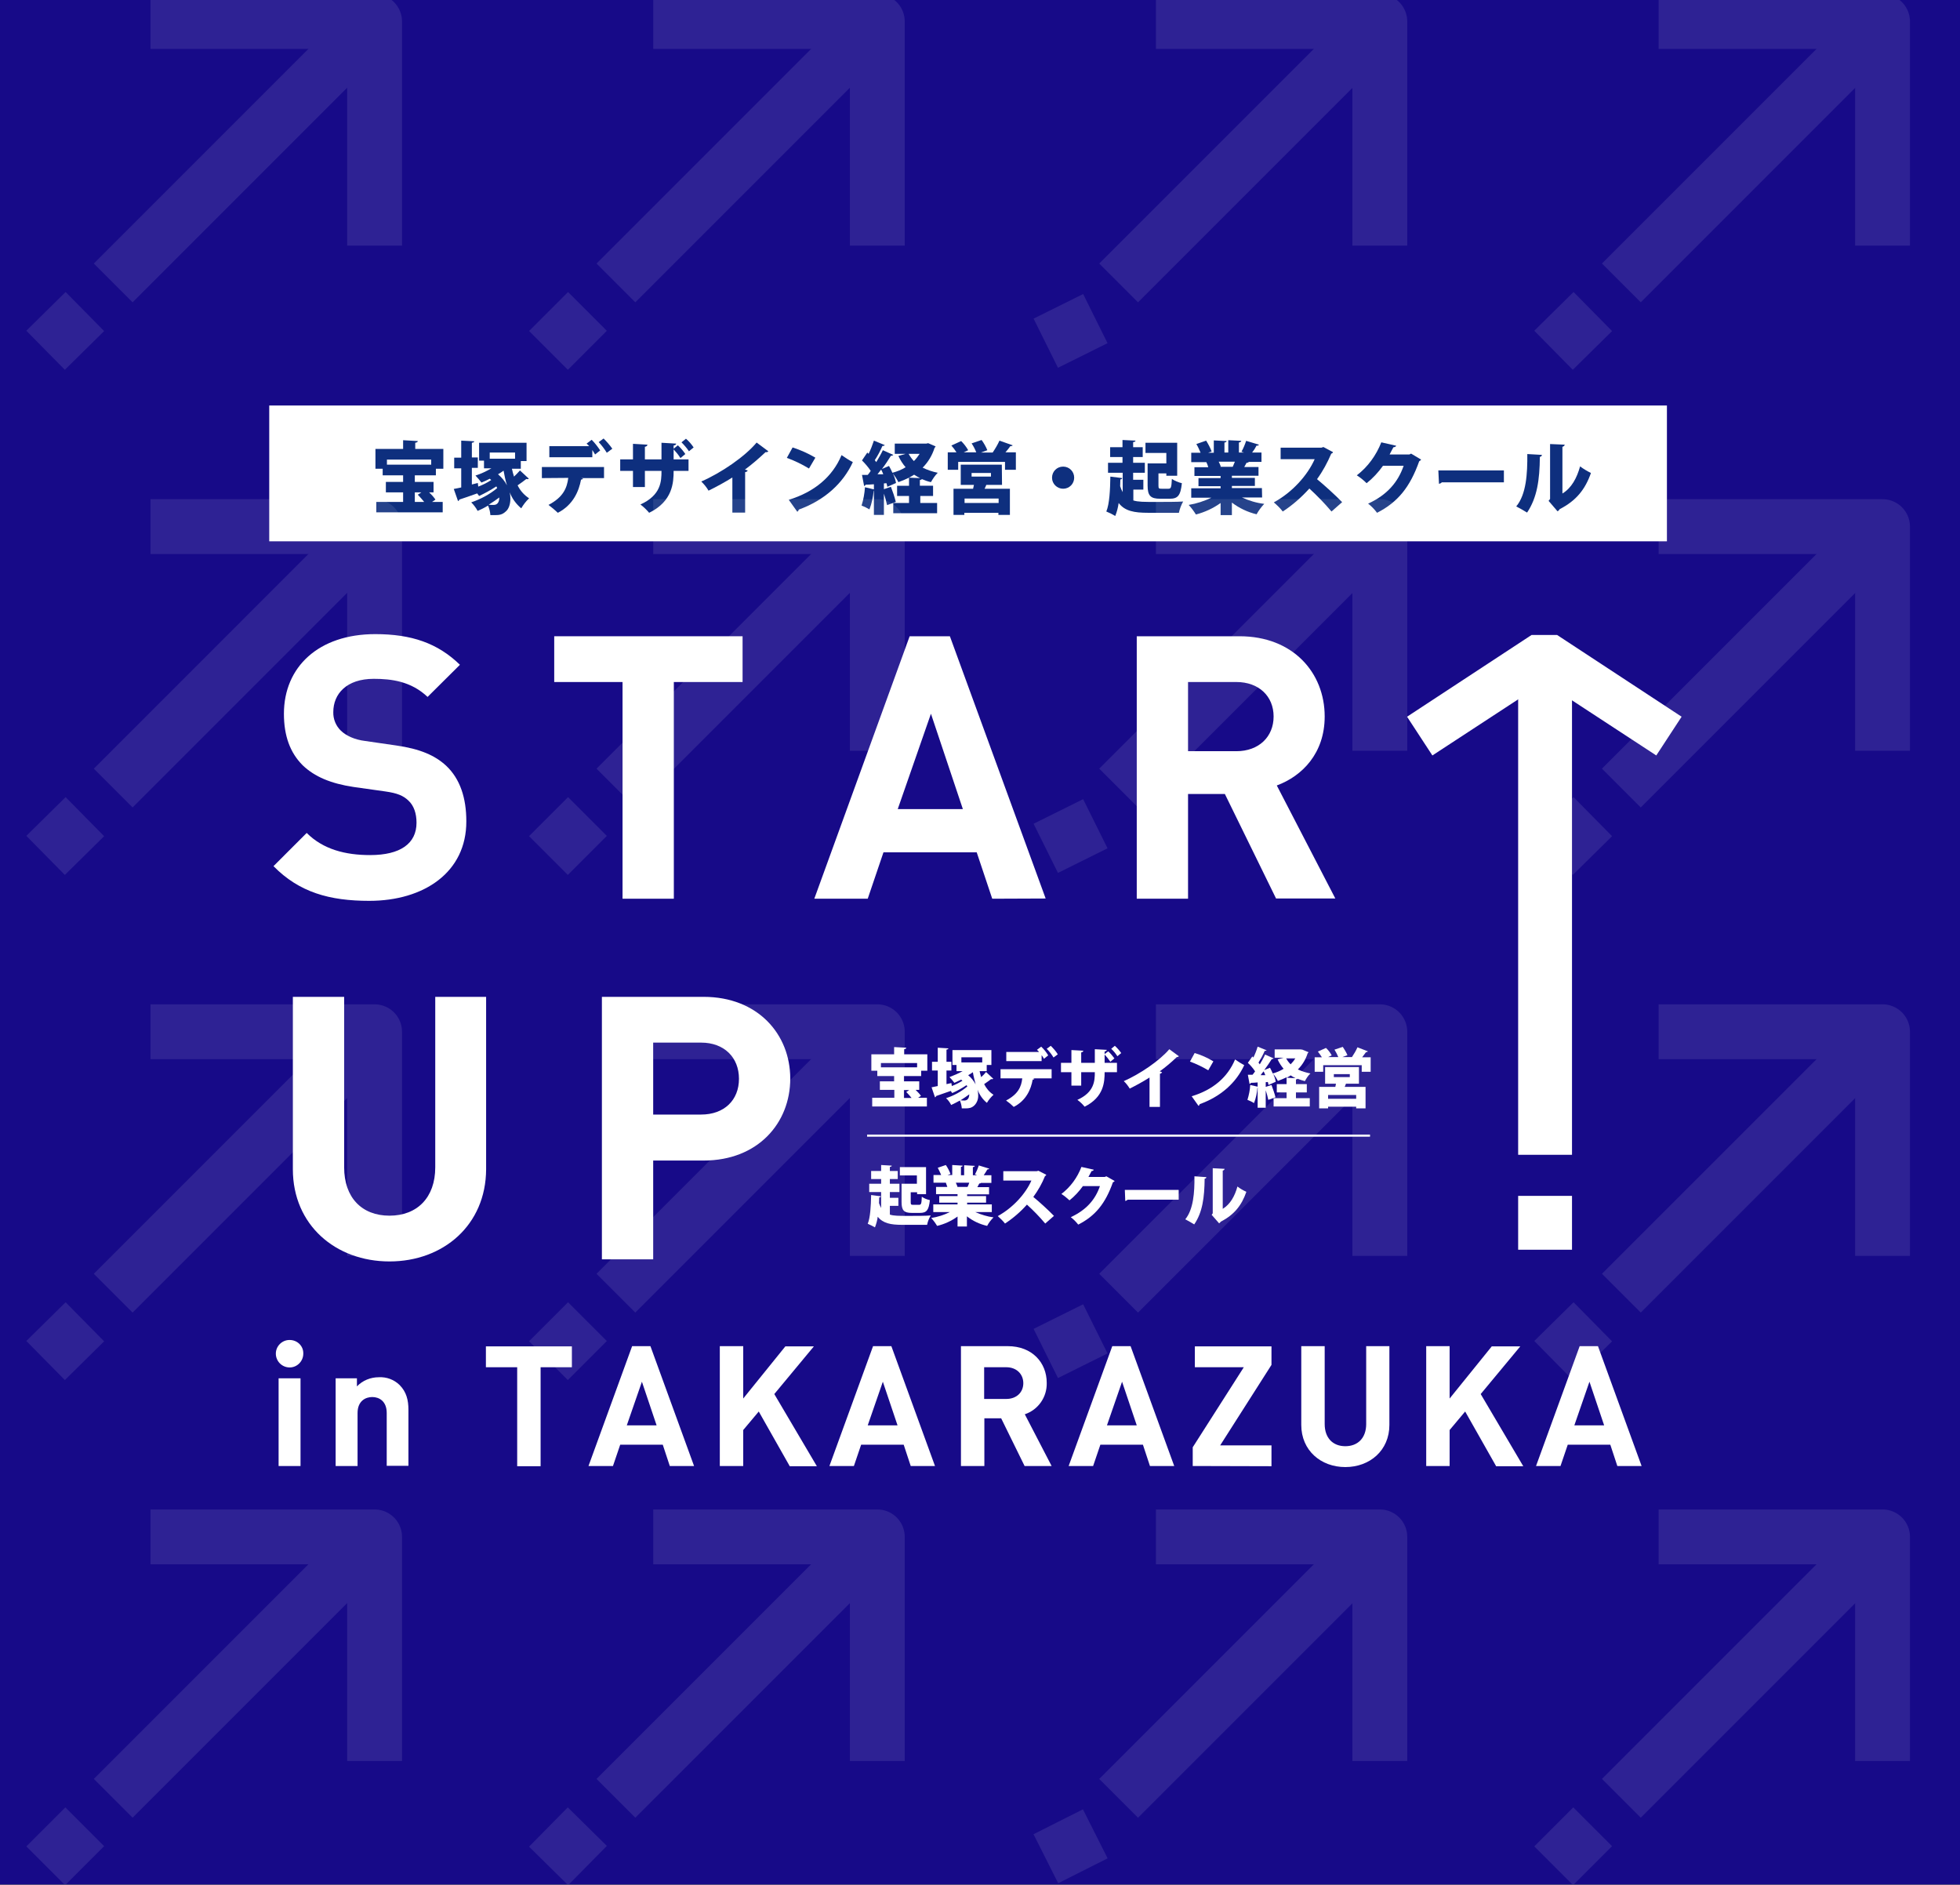<?xml version="1.0" encoding="utf-8"?>
<!-- Generator: Adobe Illustrator 24.3.0, SVG Export Plug-In . SVG Version: 6.00 Build 0)  -->
<svg version="1.1" id="レイヤー_1" xmlns="http://www.w3.org/2000/svg" xmlns:xlink="http://www.w3.org/1999/xlink" x="0px"
	 y="0px" viewBox="0 0 920.9 885.6" style="enable-background:new 0 0 920.9 885.6;" xml:space="preserve">
<rect x="0" y="0" width="920.9" height="885.6" fill="#808080" stroke="none"/>
<style type="text/css">
	.st0{fill:#170A88;}
	.st1{fill:#FFFFFF;}
	.st2{fill:#0E2F7E;}
	.st3{fill:none;stroke:#FFFFFF;stroke-miterlimit:10;}
	.st4{clip-path:url(#SVGID_2_);}
	.st5{opacity:0.1;}
	.st6{fill:none;stroke:#FFFFFF;stroke-width:25.78;stroke-linecap:square;stroke-linejoin:round;}
</style>
<g id="レイヤー_2_1_">
	<g id="レイヤー_1-2">
		<rect class="st0" width="920.9" height="885.3"/>
		<path class="st1" d="M136.1,642.4c-3.6,0-6.5-2.9-6.5-6.5c0,0,0,0,0,0c0-3.5,2.9-6.4,6.4-6.4c0,0,0.1,0,0.1,0
			c3.5,0,6.4,2.7,6.4,6.2c0,0.1,0,0.1,0,0.2C142.5,639.5,139.6,642.4,136.1,642.4z M130.9,688.7v-41.2h10.3v41.2H130.9z"/>
		<path class="st1" d="M181.7,688.7v-24.9c0-5.6-3.6-7.5-6.8-7.5s-6.9,1.9-6.9,7.5v24.9h-10.3v-41.2h10v3.8
			c2.7-2.8,6.4-4.3,10.3-4.3c3.6-0.2,7.1,1.1,9.7,3.6c3.3,3.3,4.2,7.2,4.2,11.7v26.3h-10.2V688.7z"/>
		<path class="st1" d="M254,642.3v46.5h-11v-46.5h-14.7v-9.8h40.4v9.8H254z"/>
		<path class="st1" d="M314.7,688.7l-3.3-10h-20l-3.4,10h-11.5l20.5-56.3h8.6l20.5,56.3H314.7z M301.6,649.1l-7.1,20.5h14
			L301.6,649.1z"/>
		<path class="st1" d="M371,688.7l-14.5-25.6l-7.3,8.7v16.9h-11v-56.3h11V657l19.8-24.5h13.4l-18.6,22.4l20,33.9H371V688.7
			L371,688.7z"/>
		<path class="st1" d="M427.9,688.7l-3.3-10h-20l-3.4,10h-11.5l20.5-56.3h8.6l20.5,56.3H427.9z M414.8,649.1l-7.1,20.5h14
			L414.8,649.1z"/>
		<path class="st1" d="M481.4,688.7l-11-22.4h-7.9v22.4h-11v-56.3h22c11.5,0,18.3,7.8,18.3,17.2c0.2,6.7-4,12.7-10.3,14.8l12.6,24.3
			H481.4z M472.8,642.3h-10.4v14.9h10.4c4.8,0,8-3.1,8-7.4S477.6,642.3,472.8,642.3z"/>
		<path class="st1" d="M540.3,688.7l-3.3-10h-20l-3.4,10h-11.5l20.5-56.3h8.6l20.5,56.3H540.3z M527.2,649.1l-7.1,20.5h14
			L527.2,649.1z"/>
		<path class="st1" d="M560.4,688.7v-8.8l24-37.6h-23v-9.8h36v8.7L573.3,679h24.1v9.8L560.4,688.7L560.4,688.7z"/>
		<path class="st1" d="M632.1,689.2c-11.5,0-20.7-7.8-20.7-19.8v-37h11V669c0,6.5,3.8,10.4,9.7,10.4s9.8-3.9,9.8-10.4v-36.6h10.9v37
			C652.8,681.4,643.6,689.2,632.1,689.2z"/>
		<path class="st1" d="M702.9,688.7l-14.5-25.6l-7.3,8.7v16.9h-11v-56.3h11V657l19.8-24.5h13.4l-18.6,22.4l20,33.9h-12.8
			L702.9,688.7z"/>
		<path class="st1" d="M759.9,688.7l-3.3-10h-20l-3.4,10h-11.5l20.5-56.3h8.6l20.5,56.3H759.9z M746.8,649.1l-7.1,20.5h14
			L746.8,649.1z"/>
		<path class="st1" d="M173.5,423.2c-18.7,0-32.9-4-45-16.3l15.6-15.6c7.8,7.8,18.3,10.4,29.8,10.4c14.2,0,21.8-5.4,21.8-15.2
			c0-4.3-1.2-8-3.8-10.4c-2.4-2.3-5.2-3.5-10.9-4.3l-14.9-2.1c-10.6-1.6-18.3-4.8-23.9-10.2c-5.9-5.9-8.8-13.8-8.8-24.2
			c0-22,16.3-37.4,42.9-37.4c17,0,29.3,4.2,39.8,14.4l-15.2,15.1c-7.8-7.4-17.1-8.5-25.3-8.5c-12.8,0-19,7.1-19,15.6
			c-0.1,3.3,1.2,6.5,3.6,8.8c2.4,2.3,6.4,4.2,11.4,4.8l14.5,2.1c11.3,1.6,18.3,4.7,23.5,9.5c6.6,6.2,9.5,15.2,9.5,26.1
			C219.2,409.7,199.3,423.2,173.5,423.2z"/>
		<path class="st1" d="M316.6,320.4v101.8h-24.1V320.4h-32.1v-21.5h88.5v21.5H316.6z"/>
		<path class="st1" d="M466.2,422.2l-7.3-21.8h-43.8l-7.4,21.8h-25.1l44.8-123.3h18.9l45,123.2L466.2,422.2L466.2,422.2L466.2,422.2
			z M437.4,335.3l-15.6,44.8h30.6L437.4,335.3z"/>
		<path class="st1" d="M599.6,422.2L575.5,373h-17.3v49.2h-24.1V298.9h48.3c25.1,0,40,17.1,40,37.7c0,17.3-10.6,28-22.5,32.4
			l27.5,53.1h-27.8V422.2z M580.9,320.4h-22.7v32.5h22.7c10.6,0,17.5-6.8,17.5-16.3S591.5,320.4,580.9,320.4L580.9,320.4z"/>
		<path class="st1" d="M183,592.6c-25.3,0-45.4-17.1-45.4-43.3v-81h24.1v80.1c0,14.2,8.3,22.7,21.3,22.7s21.5-8.5,21.5-22.7v-80.1
			h23.9v81C228.3,575.5,208.3,592.6,183,592.6z"/>
		<path class="st1" d="M330.6,545.2h-23.7v46.4h-24.1V468.3h47.8c25.4,0,40.7,17.5,40.7,38.4S356.1,545.2,330.6,545.2z M329.4,489.8
			h-22.5v33.8h22.5c10.9,0,17.8-6.8,17.8-16.8S340.3,489.8,329.4,489.8L329.4,489.8z"/>
		<path class="st1" d="M432.8,505.5h-8.1v2.5h7.2v4h-1.7c0.9,0.9,1.8,1.8,2.5,2.8l-1.3,0.9h4.1v4.1h-25.7v-4.1h10.4V512h-6.8v-4h6.7
			v-2.5h-7.9V503h-2.8v-7.7h10.7v-3.4l5.7,0.3c0,0.4-0.3,0.6-1,0.7v2.4h10.9v7.7h-2.9L432.8,505.5z M430.9,499.4h-17v2h17V499.4z
			 M427.2,512.1h-2.5v3.7h3.6c-0.8-1-1.6-1.9-2.5-2.8L427.2,512.1z"/>
		<path class="st1" d="M460.2,502.9c0.2,1,0.5,2.1,0.8,3.1c0.8-0.7,1.6-1.5,2.3-2.4l3.4,3.2c-0.2,0.1-0.4,0.2-0.6,0.2
			c-0.2,0-0.3,0-0.4-0.1c-0.8,0.7-2.2,1.6-3.3,2.4c1,2,2.5,3.8,4.4,5c-1.2,1.1-2.3,2.4-3.1,3.8c-2-1.6-3.5-3.8-4.4-6.2l0,0
			c0.2,0.8,0.3,1.7,0.3,2.5c0.1,1.8-0.5,3.6-1.8,4.9c-1.3,1.2-2.4,1.4-4.3,1.4h-1.6c-0.1-1.3-0.4-2.5-0.9-3.7
			c-1.4,0.8-2.8,1.5-4.1,2.1c-0.6-1.2-1.4-2.3-2.4-3.2c3.7-1.2,7-3,10-5.5c-0.1-0.2-0.2-0.4-0.4-0.6c-2.1,1.4-4.4,2.7-6.7,3.7
			l-0.7-1c-2.6,0.9-5.1,1.8-6.9,2.4c0,0.3-0.2,0.5-0.5,0.6l-1.6-4.7c0.8-0.2,1.8-0.4,2.9-0.6v-7.3h-2.7v-4.1h2.7v-6.6l5,0.3
			c0,0.3-0.3,0.5-0.9,0.6v5.7h2.3v4.1h-2.3v6.4l2.3-0.5l0.2,1.4c1.8-0.7,3.4-1.5,5-2.5l-0.6-0.5c-1.1,0.5-2.2,1-3.2,1.5
			c-0.7-1-1.5-1.9-2.3-2.7c2.1-0.8,4.2-1.7,6.2-2.8h-2.9v-2.9h-1.9v-7h18.3v7h-2.2v2.9h-3.4L460.2,502.9L460.2,502.9z M455.4,514.1
			c-1.3,1-2.7,1.9-4.1,2.8c0.7,0.1,1.3,0.1,2,0.1C454.9,516.9,455.4,515.4,455.4,514.1z M461.5,496.7h-9.8v2.4h9.8V496.7z
			 M458.4,509.4c-0.5-1.9-1-3.8-1.3-5.7c-0.7,0.5-1.4,1-2.2,1.4C456.3,506.3,457.5,507.7,458.4,509.4L458.4,509.4z"/>
		<path class="st1" d="M470.1,506.6v-4.3h24v4.3h-8.8l0.7,0.2c-0.2,0.3-0.5,0.4-0.8,0.4c-0.8,4.5-3,9.8-8.9,12.8
			c-1.1-1.1-2.3-2.1-3.6-3c5.7-3,7.2-6.5,7.6-10.4H470.1z M490.5,497.4c-0.3-0.6-0.7-1.2-1.1-1.7v2.8h-16.6v-4.3h15.4
			c-0.3-0.4-0.6-0.7-1-1l2-1.5c1.3,1.2,2.4,2.6,3.3,4.1L490.5,497.4z M495,496.8c-0.9-1.5-2-2.9-3.2-4.1l1.9-1.4
			c1.2,1.2,2.4,2.5,3.3,4L495,496.8z"/>
		<path class="st1" d="M521.7,498.8c-0.8-1.2-1.7-2.3-2.7-3.4v3.9h5.8v4.4H519c0,4.5-0.3,11.7-9.4,16.2c-1-1.2-2.1-2.3-3.4-3.2
			c8-3.6,8.2-9,8.2-13H508v6.3h-4.6v-6.3h-4.9v-4.4h4.9v-6l5.6,0.3c0,0.3-0.3,0.7-1,0.8v4.9h6.4v-6.4l5.6,0.3c0,0.4-0.3,0.6-1,0.8
			v1.2l1.7-1.3c1.1,1,2,2.1,2.9,3.3L521.7,498.8z M525,496.2c-0.8-1.3-1.8-2.5-2.9-3.5l1.7-1.4c1.1,1,2.1,2.1,3,3.4L525,496.2z"/>
		<path class="st1" d="M540.1,506.2c-3,1.9-6.1,3.6-9.3,5.2c-0.8-1.3-1.7-2.5-2.8-3.5c7.7-3.4,16.8-9.6,21.4-15l4.5,3.3
			c-0.3,0.3-0.6,0.4-1,0.4c-2.5,2.4-5.2,4.7-8,6.7l1.1,0.4c-0.2,0.4-0.6,0.7-1,0.7V520h-4.9V506.2z"/>
		<path class="st1" d="M561.3,494.7c3.1,0.9,6,2.2,8.8,3.9l-2.4,4.2c-2.7-1.6-5.6-3-8.6-4.1L561.3,494.7z M559.9,515
			c10-3,16.9-8.9,20.4-17.3c1.4,1,2.8,1.9,4.3,2.7c-3.8,8.2-10.9,14.7-20.9,18.3c-0.1,0.3-0.3,0.7-0.6,0.8L559.9,515z"/>
		<path class="st1" d="M611.9,493.1l2.9,1.2c-0.1,0.2-0.2,0.4-0.4,0.5c-0.9,2.9-2.5,5.5-4.6,7.6c1.9,0.9,3.9,1.5,5.9,1.9
			c-1.1,1-1.9,2.3-2.6,3.6c-1.2-0.3-2.3-0.7-3.4-1.1c-0.2,0.2-0.4,0.2-0.8,0.3v2.2h5.1v3.9h-5.1v2.7h6.5v3.9h-17v-3.9h6.1v-2.7h-4.6
			v-3.9h4.6v-3.2c-1.3,0.6-2.7,1.2-4.1,1.7c-0.6-1.2-1.3-2.3-2.2-3.3l0,0c0.6,1.2,1,2.4,1.2,3.7l-3.4,1.5c-0.1-0.4-0.2-0.9-0.3-1.4
			l-1,0.1v2.2l2.7-0.9c0.7,1.9,1.4,3.8,1.9,5.8c-1.1,0.4-2.2,0.8-3.4,1.2c-0.3-1.5-0.7-3-1.2-4.5v8.2h-3.8V511h-0.1
			c-0.2,2.5-0.7,4.9-1.6,7.2c-1-0.6-2-1.1-3.1-1.5c0.7-2.3,1.2-4.6,1.3-7l3.5,0.8v-2c-1.2,0.1-2.3,0.2-3.2,0.2
			c-0.1,0.3-0.3,0.5-0.6,0.5l-0.8-4.3h2.2c0.4-0.5,0.8-1,1.2-1.6c-1-1.5-2.1-2.8-3.4-4l2.1-3l0.5,0.5c0.8-1.6,1.5-3.4,2-5.1l4.2,1.7
			c-0.1,0.2-0.5,0.3-0.9,0.3c-0.8,1.9-1.8,3.7-2.9,5.5c0.2,0.2,0.4,0.5,0.6,0.8c0.9-1.5,1.8-3,2.5-4.6l4,1.8
			c-0.2,0.2-0.6,0.4-0.9,0.4c-0.9,1.5-2.2,3.3-3.5,5.1l2.7-1.1c0.5,0.9,0.9,1.8,1.3,2.7c1.8-0.5,3.5-1.2,5.1-2.2
			c-1.1-1.3-2.1-2.8-2.8-4.4l2.8-0.8h-4.2V493h12.2L611.9,493.1z M594.5,505.1c-0.2-0.6-0.5-1.2-0.8-1.8c-0.5,0.6-1,1.2-1.4,1.8
			H594.5z M604.3,497.2c0.5,1,1.3,2,2.1,2.8c0.8-0.8,1.6-1.8,2.2-2.8H604.3z M608.7,506.5c-0.8-0.4-1.6-0.8-2.3-1.3
			c-0.6,0.4-1.2,0.8-1.9,1.1L608.7,506.5z"/>
		<path class="st1" d="M642.7,493.9c-0.2,0.3-0.6,0.4-0.9,0.4c-0.5,0.7-1.2,1.6-1.8,2.4h4v6.8h-4.2v-3.1h-18.1v3.1h-4v-6.8h3.4
			c-0.6-0.9-1.2-1.8-1.9-2.7l3.8-1.7c1.1,1,2,2.2,2.7,3.5l-1.7,0.8h4.8c-0.5-1.2-1.1-2.4-1.8-3.5l3.9-1.3c0.8,1.2,1.6,2.5,2.2,3.9
			l-2.4,0.9h4.5c1-1.5,1.9-3,2.6-4.6L642.7,493.9z M638.5,509.1h-6.1l-0.6,1.5h9.8v10.1h-4.4v-0.8H624v0.8h-4.2v-10.1h7.6l0.3-1.5
			h-5.1v-7.8h15.9L638.5,509.1L638.5,509.1z M637.2,516.2v-1.8H624v1.8H637.2z M626.7,504.6v1.4h7.5v-1.4H626.7z"/>
		<path class="st1" d="M418.1,566.5v4.1c1.9,0.6,3.9,0.6,9.1,0.6c3.4,0,7.8,0,10.1-0.2c-0.8,1.4-1.4,2.8-1.7,4.4h-11.8
			c-5.3,0-8.9-0.7-11.4-3.8c-0.2,1.7-0.7,3.4-1.3,5c-1.1-0.6-2.2-1.2-3.4-1.7c1.2-2.9,1.5-8.3,1.6-13.5l4.6,0.6
			c-0.1,0.3-0.3,0.5-0.8,0.5l-0.1,2.7c0.3,0.8,0.6,1.6,1,2.3V560h-5.6v-3.9h5.6v-2.2h-4.7v-3.8h4.7v-2.8l5,0.3
			c0,0.3-0.3,0.5-0.9,0.6v1.9h3.7v3.8h-3.7v2.2h4.5v3.9h-4.5v2.7h4v3.8H418.1z M430.8,556.3v-4.1h-8v-3.9h12.3V561h-4.2v-0.9h-3v4.7
			c0,1.1,0.2,1.2,1.2,1.2h2.7c1,0,1.2-0.5,1.3-3.8c1.2,0.8,2.4,1.3,3.8,1.6c-0.5,4.7-1.5,6-4.7,6h-3.8c-3.7,0-4.8-1.2-4.8-5.1v-8.6
			h7.2V556.3z"/>
		<path class="st1" d="M466,569.4h-7.8c2.7,1.2,5.6,2.1,8.6,2.5c-1.2,1.2-2.2,2.5-3,4c-3.5-0.8-6.7-2.3-9.5-4.5v4.8h-4.4v-4.7
			c-2.9,2.1-6.2,3.6-9.6,4.4c-0.8-1.3-1.7-2.6-2.8-3.7c3.1-0.5,6-1.4,8.8-2.8h-7.8v-3.6h11.4V565h-8.6v-3.1h8.6V561h-10.1v-3.4h5.3
			c-0.2-0.6-0.5-1.4-0.7-2h-5.8V552h3.6c-0.5-1.2-1-2.3-1.6-3.4l3.8-1.3c0.9,1.3,1.6,2.7,2.2,4.2l-1.4,0.5h2.2v-4.7l4.9,0.3
			c0,0.3-0.3,0.5-0.8,0.6v3.9h1.5v-4.7l5,0.3c0,0.3-0.3,0.5-0.9,0.6v3.8h2l-1-0.4c0.7-1.3,1.3-2.7,1.8-4.2l4.9,1.5
			c-0.2,0.3-0.6,0.4-0.9,0.4c-0.5,0.9-1.1,1.8-1.7,2.7h3.6v3.6h-4.9c-0.1,0.2-0.4,0.3-0.8,0.3c-0.2,0.5-0.6,1.1-0.9,1.7h5.5v3.4
			h-10.3v0.8h8.9v3.1h-8.9v0.8H466L466,569.4z M454.6,557.6c0.3-0.6,0.6-1.3,0.8-2h-6.3c0.3,0.7,0.6,1.4,0.8,1.9l-0.4,0.1H454.6z"/>
		<path class="st1" d="M491.6,551.9c-0.1,0.3-0.3,0.5-0.6,0.6c-1.4,3.5-3.3,6.8-5.5,9.8c2.8,2.3,7,6.1,9.7,8.9l-4.1,3.6
			c-2.7-3.2-5.5-6.1-8.6-8.9c-3,3.4-6.5,6.4-10.3,8.9c-1-1.3-2.2-2.4-3.4-3.5c7.1-3.9,13.1-10.5,15.8-16.7h-13.2v-4.4h15.7l0.8-0.2
			L491.6,551.9z"/>
		<path class="st1" d="M523.7,554.8c-0.1,0.3-0.5,0.5-0.8,0.6c-3.5,9.9-8.2,15.8-16.3,19.9c-1-1.3-2.2-2.5-3.5-3.5
			c7.4-3.4,11.6-8.4,13.7-14.6h-8c-1.8,2.5-3.9,4.8-6.3,6.7c-1.2-1.1-2.4-2.1-3.8-3c4.3-3.3,7.5-7.7,9.4-12.7l5.8,1.3
			c-0.1,0.4-0.6,0.7-1,0.6c-0.5,1-1,1.9-1.5,2.8h7.7l0.7-0.3L523.7,554.8z"/>
		<path class="st1" d="M528.5,559h25.3v4.6h-24c-0.3,0.3-0.7,0.5-1.1,0.6L528.5,559z"/>
		<path class="st1" d="M566.8,553c0,0.4-0.3,0.7-0.7,0.7c0,0-0.1,0-0.1,0c-0.1,8.9-1,15.8-4.9,21.5c-1.1-0.7-2.9-1.7-4.2-2.4
			c3.8-4.6,4.4-12.6,4.3-20.2L566.8,553z M574.5,567.9c3.6-2.2,5.7-6.1,6.9-10.5c1.3,1,2.7,1.8,4.2,2.5c-2.2,6.3-5.6,10.7-12,14
			c-0.2,0.3-0.5,0.6-0.8,0.8l-3.5-4l0.5-0.7v-21.2l5.6,0.3c-0.1,0.4-0.5,0.8-0.9,0.8V567.9L574.5,567.9z"/>
		<rect x="713.3" y="303.6" class="st1" width="25.3" height="238.9"/>
		<rect x="713.3" y="561.8" class="st1" width="25.3" height="25.3"/>
		<polygon class="st1" points="778.2,354.9 725.6,320.5 673,354.9 661.1,336.7 719.6,298.3 731.6,298.3 790.1,336.7 		"/>
		<rect x="126.5" y="190.5" class="st1" width="656.7" height="63.8"/>
		<path class="st2" d="M204.8,223.3h-9.9v3.1h8.8v4.9h-2.1c1.1,1,2.1,2.1,3,3.4l-1.6,1.1h5v4.9h-31.2v-4.9h12.6v-4.5h-8.1v-4.9h8.1
			v-3.1h-9.6v-3.1h-3.4v-9.3h13v-4.1l6.9,0.4c0,0.4-0.4,0.7-1.2,0.8v2.9h13.2v9.3h-3.5L204.8,223.3z M202.6,215.9h-20.8v2.4h20.8
			L202.6,215.9z M198,231.3h-3.1v4.5h4.4c-0.9-1.1-2-2.4-3-3.4L198,231.3z"/>
		<path class="st2" d="M240.5,220.1c0.3,1.3,0.6,2.6,1,3.8c1-0.9,1.9-1.9,2.8-2.9l4.2,3.9c-0.2,0.1-0.5,0.2-0.7,0.2
			c-0.2,0-0.3,0-0.5-0.1c-1,0.8-2.6,2-4.1,3c1.2,2.5,3.1,4.6,5.4,6.1c-1.5,1.4-2.7,3-3.7,4.7c-2.4-2-4.3-4.6-5.4-7.5l0,0
			c0.2,1,0.3,2,0.3,3c0,2.6-0.8,4.9-2.2,6c-1.6,1.5-3,1.7-5.2,1.7h-2c-0.1-1.6-0.5-3.1-1.1-4.5c-1.6,1-3.2,1.8-4.9,2.5
			c-0.8-1.5-1.8-2.8-3-4c4.4-1.5,8.6-3.7,12.2-6.7c-0.1-0.3-0.3-0.5-0.4-0.8c-2.6,1.7-5.3,3.2-8.1,4.5l-0.9-1.2
			c-3.1,1.1-6.2,2.2-8.4,2.9c0,0.3-0.3,0.6-0.6,0.7l-2-5.7c1-0.2,2.2-0.4,3.5-0.7v-9h-3.3v-5h3.3v-8l6.1,0.3c0,0.4-0.3,0.6-1.1,0.7
			v6.9h2.8v4.9h-2.8v7.8l2.8-0.7l0.2,1.7c2.1-0.8,4.2-1.8,6.1-3.1l-0.7-0.6c-1.3,0.7-2.6,1.3-3.9,1.8c-0.7-0.9-2-2.5-2.8-3.3
			c2.6-0.8,5.1-2,7.5-3.4h-3.5v-3.6h-2.3V208h22.3v8.6h-2.7v3.6h-4.2L240.5,220.1z M234.6,233.7c-1.6,1.2-3.2,2.3-5,3.4
			c0.8,0.1,1.6,0.1,2.4,0.1C234,237.2,234.6,235.4,234.6,233.7z M242,212.6h-11.9v2.9H242V212.6z M238.2,228
			c-0.7-2.3-1.2-4.6-1.6-6.9c-0.8,0.6-1.7,1.2-2.6,1.7C235.7,224.3,237.2,226,238.2,228L238.2,228z"/>
		<path class="st2" d="M254.6,224.6v-5.2h29.2v5.2h-10.7l0.8,0.2c-0.1,0.3-0.4,0.5-0.9,0.5c-1,5.4-3.7,11.9-10.9,15.6
			c-1.4-1.3-2.9-2.6-4.4-3.7c6.9-3.6,8.7-7.9,9.3-12.7L254.6,224.6L254.6,224.6z M279.6,213.5c-0.3-0.6-0.8-1.3-1.3-2.1v3.4h-20.2
			v-5.2h18.7c-0.3-0.4-0.8-0.9-1.2-1.2l2.4-1.8c1.5,1.5,2.8,3.2,4,5L279.6,213.5z M285.1,212.7c-1.1-1.8-2.4-3.5-3.8-5l2.3-1.7
			c1.5,1.5,2.9,3.1,4.1,4.8L285.1,212.7z"/>
		<path class="st2" d="M319.7,215.2c-0.9-1.5-2-2.8-3.2-4.1v4.7h7v5.4h-7c0,5.4-0.4,14.3-11.5,19.7c-1.2-1.4-2.6-2.8-4.1-3.9
			c9.7-4.4,9.9-10.9,9.9-15.8H303v7.6h-5.6v-7.6h-6v-5.4h6v-7.3l6.8,0.4c0,0.4-0.4,0.9-1.2,1v5.9h7.8V208l6.9,0.4
			c0,0.4-0.4,0.8-1.2,0.9v1.5l2-1.6c1.3,1.2,2.5,2.6,3.5,4.1L319.7,215.2z M323.7,212c-1-1.5-2.2-2.9-3.5-4.2l2.1-1.7
			c1.4,1.2,2.6,2.6,3.6,4.1L323.7,212z"/>
		<path class="st2" d="M344.3,224.2c-3.7,2.3-7.5,4.4-11.4,6.3c-0.9-1.6-2.1-3-3.4-4.3c9.4-4.1,20.5-11.7,26-18.3l5.5,4.1
			c-0.3,0.4-0.8,0.5-1.3,0.4c-3.1,2.9-6.3,5.7-9.7,8.2l1.3,0.4c-0.1,0.4-0.5,0.7-1.2,0.8v19h-6v-16.6H344.3z"/>
		<path class="st2" d="M372.4,210.2c3.7,1.2,7.3,2.8,10.7,4.8l-3,5.1c-3.3-2-6.8-3.7-10.4-5L372.4,210.2z M370.6,234.8
			c12.1-3.7,20.6-10.9,24.8-21c1.7,1.2,3.4,2.3,5.3,3.3c-4.6,10-13.3,17.9-25.4,22.3c-0.1,0.4-0.3,0.8-0.7,1L370.6,234.8z"/>
		<path class="st2" d="M436.1,208.2l3.5,1.5c-0.1,0.3-0.3,0.5-0.5,0.7c-1.1,3.5-3,6.7-5.6,9.3c2.3,1.1,4.6,1.9,7.1,2.4
			c-1.3,1.3-2.3,2.8-3.2,4.4c-1.4-0.3-2.8-0.8-4.2-1.4c-0.3,0.2-0.6,0.4-1,0.4v2.7h6.2v4.8h-6v3.3h7.9v4.8h-20.6v-4.8h7.4V233h-5.6
			v-4.8h5.6v-3.8c-1.6,0.8-3.3,1.5-5,2.1c-0.7-1.4-1.6-2.8-2.6-4.1l0,0c0.7,1.4,1.2,2.9,1.5,4.5l-4.1,1.8c-0.1-0.6-0.2-1.1-0.4-1.7
			l-1.2,0.1v2.7l3.3-1.1c0.9,2.3,1.7,4.7,2.3,7.1c-1.4,0.5-2.7,1-4.1,1.5c-0.4-1.8-0.9-3.6-1.5-5.4v10h-4.7v-11.4h-0.1
			c-0.3,3-0.9,6-2,8.8c-1.2-0.7-2.4-1.3-3.7-1.8c0.9-2.8,1.4-5.7,1.6-8.6l4.2,1v-2.4c-1.4,0.1-2.8,0.2-3.9,0.2
			c-0.1,0.3-0.4,0.6-0.7,0.6l-1-5.2h2.7c0.5-0.6,1-1.2,1.4-1.9c-1.2-1.8-2.6-3.4-4.1-4.9l2.5-3.7l0.6,0.6c1-2,1.8-4.1,2.5-6.2
			l5.1,2.1c-0.1,0.3-0.6,0.4-1.1,0.4c-1,2.3-2.2,4.6-3.6,6.7c0.3,0.3,0.5,0.6,0.7,0.9c1.1-1.8,2.2-3.7,3.1-5.6l4.9,2.2
			c-0.3,0.3-0.7,0.5-1.1,0.4c-1.1,1.8-2.6,4.1-4.2,6.2l3.3-1.4c0.6,1,1.1,2.1,1.6,3.2c2.2-0.6,4.3-1.4,6.2-2.6
			c-1.4-1.6-2.5-3.4-3.4-5.3l3.4-1h-5.1v-4.8h14.8L436.1,208.2z M415,222.8c-0.3-0.8-0.6-1.5-1-2.2c-0.6,0.8-1.2,1.5-1.7,2.2H415z
			 M426.9,213.2c0.7,1.2,1.5,2.4,2.5,3.4c1-1,1.9-2.2,2.7-3.4H426.9z M432.3,224.6c-1-0.5-1.9-1-2.8-1.6c-0.8,0.5-1.6,1-2.4,1.4
			L432.3,224.6z"/>
		<path class="st2" d="M475.8,209.2c-0.1,0.3-0.6,0.4-1.1,0.4c-0.7,1-1.5,2-2.3,2.9h4.9v8.2h-5.1V217h-22v3.7h-4.9v-8.2h4.1
			c-0.7-1.1-1.5-2.2-2.4-3.2l4.6-2.1c1.3,1.3,2.4,2.7,3.3,4.3l-2.1,1h5.9c-0.6-1.5-1.3-2.9-2.2-4.2l4.7-1.6c1.1,1.5,2,3.1,2.7,4.8
			l-3,1.1h5.5c1.2-1.8,2.3-3.6,3.2-5.6L475.8,209.2z M470.8,227.8h-7.4c-0.2,0.6-0.5,1.2-0.8,1.8h11.9v12.3h-5.4v-1h-16v1H448v-12.3
			h9.2c0.1-0.6,0.3-1.2,0.4-1.8h-6.2v-9.5h19.3L470.8,227.8z M469.2,236.3v-2.1h-16v2.1H469.2z M456.5,222.2v1.7h9.1v-1.7H456.5z"/>
		<path class="st2" d="M504.7,224.4c0,2.9-2.3,5.2-5.2,5.2c-2.8,0-5.2-2.3-5.2-5.1c0,0,0-0.1,0-0.1c0-2.9,2.3-5.2,5.2-5.2
			S504.7,221.5,504.7,224.4z"/>
		<path class="st2" d="M532.5,230.2v4.9c2.3,0.7,4.7,0.7,11.1,0.7c4.1,0,9.5,0,12.3-0.2c-0.9,1.6-1.6,3.4-2,5.3h-14.5
			c-6.5,0-10.9-0.8-13.8-4.6c-0.3,2.1-0.8,4.1-1.6,6.1c-1.3-0.8-2.7-1.5-4.2-2.1c1.5-3.6,1.8-10.2,1.9-16.4l5.6,0.7
			c-0.1,0.4-0.5,0.7-0.9,0.6l-0.1,3.2c0.3,1,0.7,1.9,1.2,2.8v-9.1h-6.9v-4.7h6.8v-2.7h-5.8v-4.6h5.8v-3.4l6.1,0.3
			c0,0.4-0.3,0.6-1.1,0.7v2.4h4.5v4.6h-4.5v2.7h5.5v4.7h-5.5v3.3h4.8v4.6h-4.7L532.5,230.2z M548,217.8v-5h-9.8V208h14.9v15.5H548
			v-1.1h-3.7v5.7c0,1.4,0.2,1.5,1.5,1.5h3.2c1.2,0,1.4-0.6,1.6-4.6c1.4,0.9,3,1.6,4.7,2c-0.6,5.8-1.9,7.3-5.7,7.3h-4.5
			c-4.5,0-5.9-1.4-5.9-6.2v-10.4h8.8V217.8z"/>
		<path class="st2" d="M593,233.7h-9.5c3.3,1.5,6.9,2.6,10.5,3c-1.4,1.5-2.6,3.1-3.6,4.9c-4.2-1-8.2-2.9-11.6-5.5v5.9h-5.3v-5.7
			c-3.5,2.5-7.4,4.3-11.6,5.4c-1-1.6-2.1-3.1-3.4-4.5c3.7-0.6,7.3-1.8,10.7-3.4h-9.5v-4.4h13.8v-1h-10.4v-3.8h10.4v-1h-12.3v-4.1
			h6.5c-0.2-0.8-0.5-1.6-0.9-2.4h-7.1v-4.4h4.4c-0.6-1.4-1.2-2.8-2-4.1l4.6-1.6c1,1.6,1.9,3.3,2.6,5.1l-1.7,0.6h2.7v-5.8l6,0.3
			c0,0.4-0.3,0.6-1,0.7v4.7h1.8v-5.8l6.1,0.3c0,0.4-0.4,0.6-1.1,0.8v4.7h2.4l-1.2-0.4c0.9-1.6,1.6-3.3,2.2-5.1l6,1.8
			c-0.2,0.4-0.7,0.6-1.1,0.4c-0.6,1.2-1.3,2.3-2.1,3.3h4.4v4.4h-6c-0.1,0.3-0.5,0.4-1,0.4c-0.3,0.6-0.7,1.3-1.1,2h6.7v4.1h-12.5v1
			h10.8v3.8h-10.8v1h14.1L593,233.7L593,233.7z M579.2,219.3c0.3-0.7,0.7-1.6,1-2.4h-7.6c0.4,0.7,0.7,1.5,1,2.3l-0.4,0.1
			L579.2,219.3L579.2,219.3z"/>
		<path class="st2" d="M626.3,212.4c-0.1,0.4-0.4,0.6-0.8,0.7c-1.8,4.2-4,8.3-6.7,12c3.4,2.8,8.6,7.5,11.8,10.8l-5,4.4
			c-3.2-3.8-6.7-7.4-10.4-10.8c-3.7,4.1-7.9,7.8-12.5,10.8c-1.2-1.6-2.7-3-4.2-4.3c8.7-4.7,15.9-12.8,19.2-20.3h-16v-5.4h19.2
			l0.9-0.3L626.3,212.4z"/>
		<path class="st2" d="M667.7,215.9c-0.1,0.3-0.6,0.6-0.9,0.8c-4.3,12.1-10,19.2-19.8,24.2c-1.2-1.6-2.6-3.1-4.2-4.3
			c9-4.1,14.1-10.2,16.7-17.8h-9.7c-2.2,3.1-4.8,5.9-7.7,8.2c-1.4-1.4-2.9-2.6-4.6-3.7c5.2-4,9.1-9.4,11.5-15.5l7,1.6
			c-0.1,0.4-0.7,0.7-1.3,0.7c-0.6,1.2-1.3,2.3-1.8,3.4h9.3l0.8-0.4L667.7,215.9z"/>
		<path class="st2" d="M675.8,221h30.8v5.6h-29.2c-0.3,0.4-0.8,0.6-1.3,0.7L675.8,221z"/>
		<path class="st2" d="M724.5,213.7c-0.1,0.5-0.5,0.9-1,0.9c-0.1,10.9-1.3,19.2-6,26.2c-1.3-0.8-3.5-2.1-5.1-2.9
			c4.7-5.6,5.3-15.4,5.2-24.6L724.5,213.7z M734,231.9c4.4-2.6,6.9-7.4,8.4-12.8c1.6,1.2,3.3,2.2,5.1,3.1c-2.7,7.7-6.9,13-14.7,17
			c-0.2,0.4-0.6,0.8-1,1l-4.2-4.9l0.7-0.9v-25.8l6.9,0.3c-0.1,0.5-0.6,0.9-1.1,1v22L734,231.9z"/>
		<line class="st3" x1="407.4" y1="533.5" x2="643.7" y2="533.5"/>
		<g>
			<defs>
				<rect id="SVGID_1_" x="-8.4" width="929.3" height="885.3"/>
			</defs>
			<clipPath id="SVGID_2_">
				<use xlink:href="#SVGID_1_"  style="overflow:visible;"/>
			</clipPath>
			<g class="st4">
				<g class="st5">
					<polyline class="st6" points="-624.9,10.1 -532.5,10.1 -532.5,102.5 					"/>
					<line class="st6" x1="-540.3" y1="17.9" x2="-646.2" y2="123.8"/>
					<line class="st6" x1="-677.9" y1="155.5" x2="-677.8" y2="155.4"/>
					<polyline class="st6" points="-624.9,247.4 -532.5,247.4 -532.5,339.8 					"/>
					<line class="st6" x1="-540.3" y1="255.2" x2="-646.2" y2="361.1"/>
					<line class="st6" x1="-677.9" y1="392.8" x2="-677.8" y2="392.7"/>
					<polyline class="st6" points="-624.9,484.7 -532.5,484.7 -532.5,577.1 					"/>
					<line class="st6" x1="-540.3" y1="492.5" x2="-646.2" y2="598.4"/>
					<line class="st6" x1="-677.9" y1="630.1" x2="-677.8" y2="630"/>
					<polyline class="st6" points="-624.9,722 -532.5,722 -532.5,814.4 					"/>
					<line class="st6" x1="-540.3" y1="729.8" x2="-646.2" y2="835.7"/>
					<line class="st6" x1="-677.9" y1="867.4" x2="-677.8" y2="867.3"/>
					<polyline class="st6" points="-388.7,10.1 -296.4,10.1 -296.4,102.5 					"/>
					<line class="st6" x1="-304.1" y1="17.9" x2="-410" y2="123.8"/>
					<line class="st6" x1="-441.7" y1="155.5" x2="-441.6" y2="155.4"/>
					<polyline class="st6" points="-388.7,247.4 -296.4,247.4 -296.4,339.8 					"/>
					<line class="st6" x1="-304.1" y1="255.2" x2="-410" y2="361.1"/>
					<line class="st6" x1="-441.7" y1="392.8" x2="-441.6" y2="392.7"/>
					<polyline class="st6" points="-388.7,484.7 -296.4,484.7 -296.4,577.1 					"/>
					<line class="st6" x1="-304.1" y1="492.5" x2="-410" y2="598.4"/>
					<line class="st6" x1="-441.7" y1="630.1" x2="-441.6" y2="630"/>
					<polyline class="st6" points="-388.7,722 -296.4,722 -296.4,814.4 					"/>
					<line class="st6" x1="-304.1" y1="729.8" x2="-410" y2="835.7"/>
					<line class="st6" x1="-441.7" y1="867.4" x2="-441.6" y2="867.3"/>
					<polyline class="st6" points="-152.5,10.1 -60.2,10.1 -60.2,102.5 					"/>
					<line class="st6" x1="-67.9" y1="17.9" x2="-173.8" y2="123.8"/>
					<line class="st6" x1="-205.6" y1="155.5" x2="-205.5" y2="155.4"/>
					<polyline class="st6" points="-152.5,247.4 -60.2,247.4 -60.2,339.8 					"/>
					<line class="st6" x1="-67.9" y1="255.2" x2="-173.8" y2="361.1"/>
					<line class="st6" x1="-205.6" y1="392.8" x2="-205.5" y2="392.7"/>
					<polyline class="st6" points="-152.5,484.7 -60.2,484.7 -60.2,577.1 					"/>
					<line class="st6" x1="-67.9" y1="492.5" x2="-173.8" y2="598.4"/>
					<line class="st6" x1="-205.6" y1="630.1" x2="-205.5" y2="630"/>
					<polyline class="st6" points="-152.5,722 -60.2,722 -60.2,814.4 					"/>
					<line class="st6" x1="-67.9" y1="729.8" x2="-173.8" y2="835.7"/>
					<line class="st6" x1="-205.6" y1="867.4" x2="-205.5" y2="867.3"/>
					<polyline class="st6" points="83.6,10.1 176,10.1 176,102.5 					"/>
					<line class="st6" x1="168.2" y1="17.9" x2="62.3" y2="123.8"/>
					<line class="st6" x1="30.6" y1="155.5" x2="30.7" y2="155.4"/>
					<polyline class="st6" points="83.6,247.4 176,247.4 176,339.8 					"/>
					<line class="st6" x1="168.2" y1="255.2" x2="62.3" y2="361.1"/>
					<line class="st6" x1="30.6" y1="392.8" x2="30.7" y2="392.7"/>
					<polyline class="st6" points="83.6,484.7 176,484.7 176,577.1 					"/>
					<line class="st6" x1="168.2" y1="492.5" x2="62.3" y2="598.4"/>
					<line class="st6" x1="30.6" y1="630.1" x2="30.7" y2="630"/>
					<polyline class="st6" points="83.6,722 176,722 176,814.4 					"/>
					<line class="st6" x1="168.2" y1="729.8" x2="62.3" y2="835.7"/>
					<line class="st6" x1="30.6" y1="867.4" x2="30.7" y2="867.3"/>
					<polyline class="st6" points="319.8,10.1 412.2,10.1 412.2,102.5 					"/>
					<line class="st6" x1="404.4" y1="17.9" x2="298.5" y2="123.8"/>
					<line class="st6" x1="266.8" y1="155.5" x2="266.9" y2="155.4"/>
					<polyline class="st6" points="319.8,247.4 412.2,247.4 412.2,339.8 					"/>
					<line class="st6" x1="404.4" y1="255.2" x2="298.5" y2="361.1"/>
					<line class="st6" x1="266.8" y1="392.8" x2="266.9" y2="392.7"/>
					<polyline class="st6" points="319.8,484.7 412.2,484.7 412.2,577.1 					"/>
					<line class="st6" x1="404.4" y1="492.5" x2="298.5" y2="598.4"/>
					<line class="st6" x1="266.8" y1="630.1" x2="266.9" y2="630"/>
					<polyline class="st6" points="319.8,722 412.2,722 412.2,814.4 					"/>
					<line class="st6" x1="404.4" y1="729.8" x2="298.5" y2="835.7"/>
					<line class="st6" x1="266.8" y1="867.4" x2="266.9" y2="867.3"/>
					<polyline class="st6" points="556,10.1 648.3,10.1 648.3,102.5 					"/>
					<line class="st6" x1="640.6" y1="17.9" x2="534.7" y2="123.8"/>
					<line class="st6" x1="502.9" y1="155.5" x2="503.1" y2="155.4"/>
					<polyline class="st6" points="556,247.4 648.3,247.4 648.3,339.8 					"/>
					<line class="st6" x1="640.6" y1="255.2" x2="534.7" y2="361.1"/>
					<line class="st6" x1="502.9" y1="392.8" x2="503.1" y2="392.7"/>
					<polyline class="st6" points="556,484.7 648.3,484.7 648.3,577.1 					"/>
					<line class="st6" x1="640.6" y1="492.5" x2="534.7" y2="598.4"/>
					<line class="st6" x1="502.9" y1="630.1" x2="503.1" y2="630"/>
					<polyline class="st6" points="556,722 648.3,722 648.3,814.4 					"/>
					<line class="st6" x1="640.6" y1="729.8" x2="534.7" y2="835.7"/>
					<line class="st6" x1="502.9" y1="867.4" x2="503.1" y2="867.3"/>
					<polyline class="st6" points="792.2,10.1 884.5,10.1 884.5,102.5 					"/>
					<line class="st6" x1="876.8" y1="17.9" x2="770.9" y2="123.8"/>
					<line class="st6" x1="739.1" y1="155.5" x2="739.2" y2="155.4"/>
					<polyline class="st6" points="792.2,247.4 884.5,247.4 884.5,339.8 					"/>
					<line class="st6" x1="876.8" y1="255.2" x2="770.9" y2="361.1"/>
					<line class="st6" x1="739.1" y1="392.8" x2="739.2" y2="392.7"/>
					<polyline class="st6" points="792.2,484.7 884.5,484.7 884.5,577.1 					"/>
					<line class="st6" x1="876.8" y1="492.5" x2="770.9" y2="598.4"/>
					<line class="st6" x1="739.1" y1="630.1" x2="739.2" y2="630"/>
					<polyline class="st6" points="792.2,722 884.5,722 884.5,814.4 					"/>
					<line class="st6" x1="876.8" y1="729.8" x2="770.9" y2="835.7"/>
					<line class="st6" x1="739.1" y1="867.4" x2="739.2" y2="867.3"/>
					<polyline class="st6" points="1028.3,10.1 1120.7,10.1 1120.7,102.5 					"/>
					<line class="st6" x1="1112.9" y1="17.9" x2="1007" y2="123.8"/>
					<line class="st6" x1="975.3" y1="155.5" x2="975.4" y2="155.4"/>
					<polyline class="st6" points="1028.3,247.4 1120.7,247.4 1120.7,339.8 					"/>
					<line class="st6" x1="1112.9" y1="255.2" x2="1007" y2="361.1"/>
					<line class="st6" x1="975.3" y1="392.8" x2="975.4" y2="392.7"/>
					<polyline class="st6" points="1028.3,484.7 1120.7,484.7 1120.7,577.1 					"/>
					<line class="st6" x1="1112.9" y1="492.5" x2="1007" y2="598.4"/>
					<line class="st6" x1="975.3" y1="630.1" x2="975.4" y2="630"/>
					<polyline class="st6" points="1028.3,722 1120.7,722 1120.7,814.4 					"/>
					<line class="st6" x1="1112.9" y1="729.8" x2="1007" y2="835.7"/>
					<line class="st6" x1="975.3" y1="867.4" x2="975.4" y2="867.3"/>
					<polyline class="st6" points="1264.5,10.1 1356.8,10.1 1356.8,102.5 					"/>
					<line class="st6" x1="1349.1" y1="17.9" x2="1243.2" y2="123.8"/>
					<line class="st6" x1="1211.5" y1="155.5" x2="1211.6" y2="155.4"/>
					<polyline class="st6" points="1264.5,247.4 1356.8,247.4 1356.8,339.8 					"/>
					<line class="st6" x1="1349.1" y1="255.2" x2="1243.2" y2="361.1"/>
					<line class="st6" x1="1211.5" y1="392.8" x2="1211.6" y2="392.7"/>
					<polyline class="st6" points="1264.5,484.7 1356.8,484.7 1356.8,577.1 					"/>
					<line class="st6" x1="1349.1" y1="492.5" x2="1243.2" y2="598.4"/>
					<line class="st6" x1="1211.5" y1="630.1" x2="1211.6" y2="630"/>
					<polyline class="st6" points="1264.5,722 1356.8,722 1356.8,814.4 					"/>
					<line class="st6" x1="1349.1" y1="729.8" x2="1243.2" y2="835.7"/>
					<line class="st6" x1="1211.5" y1="867.4" x2="1211.6" y2="867.3"/>
					<polyline class="st6" points="1500.7,10.1 1593,10.1 1593,102.5 					"/>
					<line class="st6" x1="1585.3" y1="17.9" x2="1479.4" y2="123.8"/>
					<line class="st6" x1="1447.6" y1="155.5" x2="1447.8" y2="155.4"/>
					<polyline class="st6" points="1500.7,247.4 1593,247.4 1593,339.8 					"/>
					<line class="st6" x1="1585.3" y1="255.2" x2="1479.4" y2="361.1"/>
					<line class="st6" x1="1447.6" y1="392.8" x2="1447.8" y2="392.7"/>
					<polyline class="st6" points="1500.7,484.7 1593,484.7 1593,577.1 					"/>
					<line class="st6" x1="1585.3" y1="492.5" x2="1479.4" y2="598.4"/>
					<line class="st6" x1="1447.6" y1="630.1" x2="1447.8" y2="630"/>
					<polyline class="st6" points="1500.7,722 1593,722 1593,814.4 					"/>
					<line class="st6" x1="1585.3" y1="729.8" x2="1479.4" y2="835.7"/>
					<line class="st6" x1="1447.6" y1="867.4" x2="1447.8" y2="867.3"/>
				</g>
			</g>
		</g>
	</g>
</g>
</svg>
